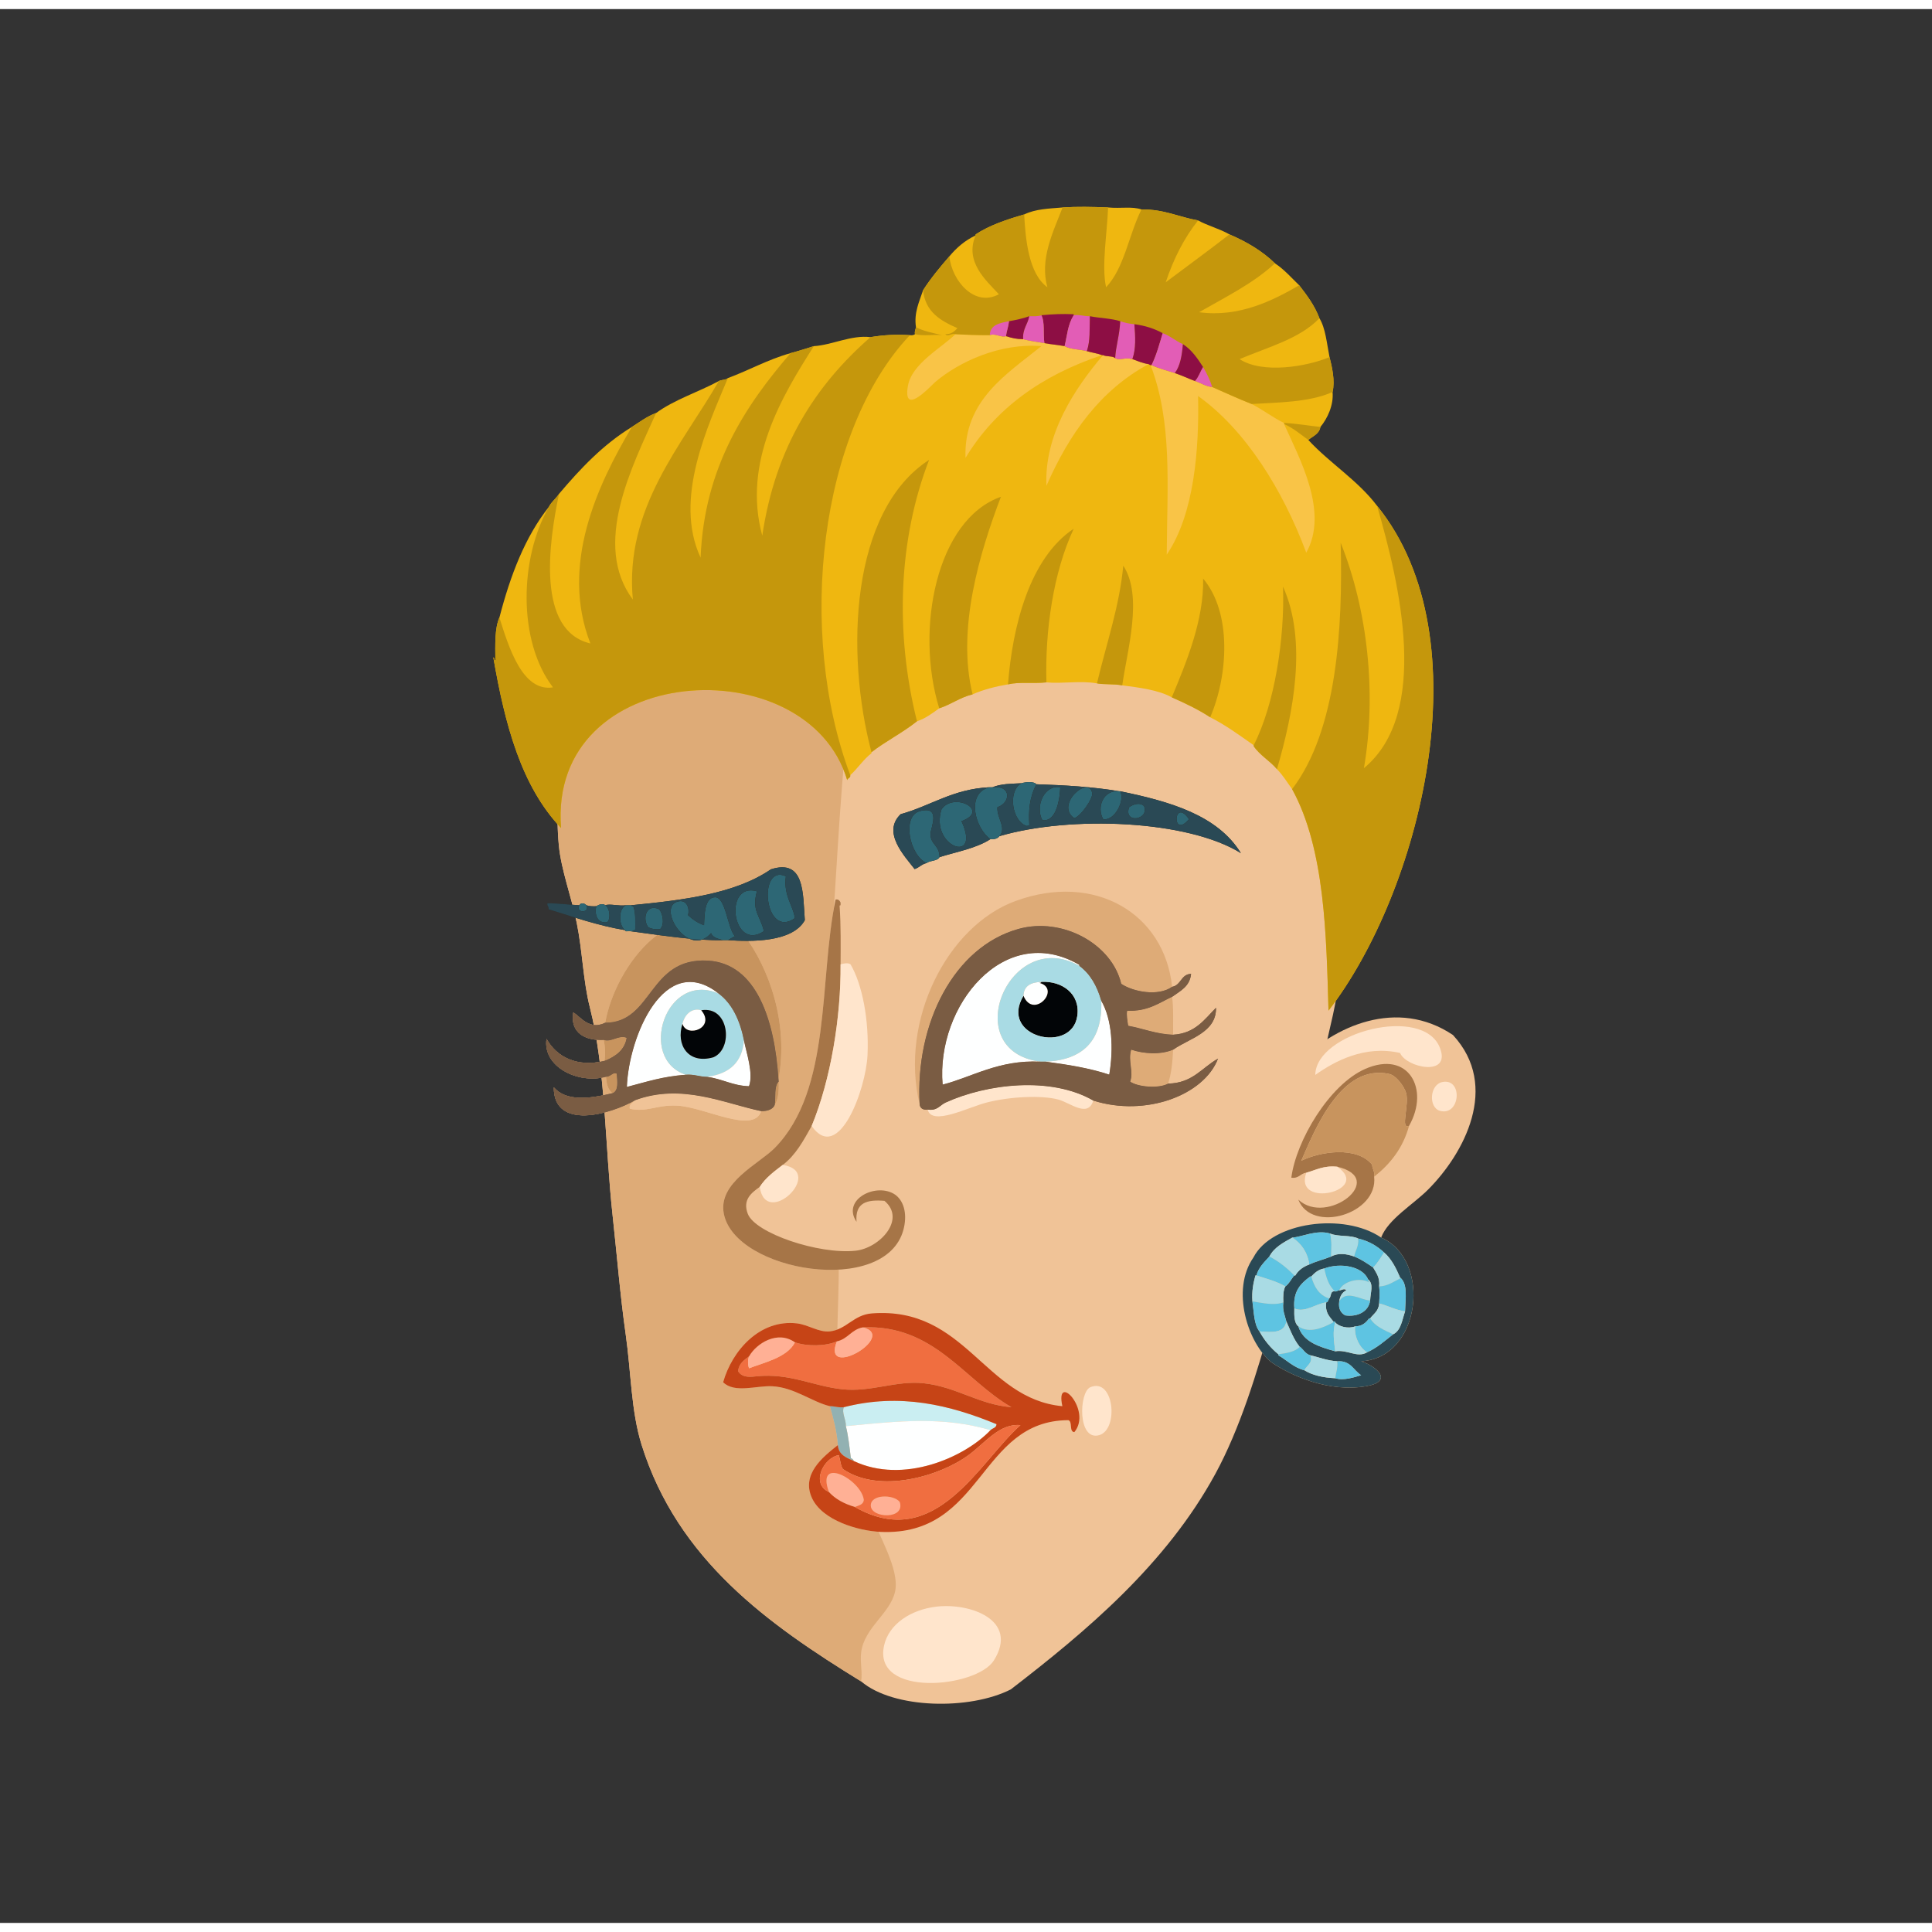 <svg xmlns="http://www.w3.org/2000/svg" width="387.295px" height="387.295px" viewBox="0 0 464.75 460.38"><rect x="0" y="0" width="464.75" height="460.38" fill="#333333" stroke="none"/><g transform="translate(24 24)"><g id="head"><g fill="" id="head" transform=""><g id="w04">					<path fill="#F0C397" d="M215.076,75.636c-0.946,0.041-0.92-0.199-1.68-0.24c-31.1-1.684-56.391,13.184-72.727,29.52       c-14.727,14.728-33.143,41.391-30.239,72.24c0.557,5.924,3.007,12.254,4.319,18.72c1.364,6.718,1.546,13.993,3.12,20.167       c3.851,15.102,3.619,33.029,5.521,50.4c1.025,9.375,1.799,19.051,3.12,28.32c1.318,9.254,1.281,18.479,3.84,26.641       c8.683,27.703,30.496,43.152,52.8,56.879c7.791,6.652,26.177,6.939,36.006,1.92c18.2-14.016,37.345-30.076,49.2-51.84       c5.879-10.793,10.067-24.344,13.68-37.439c3.547-12.855,8.419-27.332,10.56-40.08c0.924-5.496,0.428-11.068,0.96-16.801       c0.717-7.701,3-14.23,4.08-21.359C309.121,136.917,288.428,75.232,215.076,75.636z"/>					<path fill-rule="evenodd" fill="#DEAB77" d="M215.076,75.636c-15.034,12.445-23.771,28.277-30.486,47.76       c-0.856,2.486-1.646,5.729-2.159,8.4c-3.713,19.316-4.474,40.523-6,62.879c-1.877,27.488,0.016,52.011,1.199,77.527       c0.601,12.941-1.056,25.846,0.24,37.441c1.118,10,4.459,18.123,7.44,27.6c1.778,5.654,7.203,13.975,6,19.439       c-1.158,5.258-7.443,8.678-8.16,14.641c-0.294,2.445,0.357,4.648,0,6.959c-22.304-13.727-44.117-29.176-52.8-56.879       c-2.559-8.162-2.521-17.387-3.84-26.641c-1.321-9.27-2.095-18.945-3.12-28.32c-1.901-17.371-1.67-35.299-5.521-50.4       c-1.574-6.174-1.756-13.448-3.12-20.167c-1.313-6.466-3.763-12.796-4.319-18.72c-2.903-30.85,15.513-57.513,30.239-72.24       c16.336-16.336,41.627-31.203,72.727-29.52C214.156,75.437,214.13,75.677,215.076,75.636z"/>					<path fill-rule="evenodd" fill="#FFE5CC" d="M201.395,360.282c8.066-0.895,19.752,3.264,13.682,12.961       c-4.139,6.609-29.205,9.039-26.406-3.6C189.814,364.478,195.133,360.978,201.395,360.282z"/>				</g>				</g></g><g id="ears"><g fill="" id="ears" transform=""><g id="w07">					<path fill="#F0C397" d="M288.075,229.753c-3.133,3.295-9.214,8.816-11.04,12.239c-2.542,4.764-1.981,16.696-1.681,21.601       c0.244,3.968,0.423,8.081,1.92,12.479c0.146,0.014,0.284,0.036,0.24,0.24c-5.493,7.906-1.295,20.61,4.32,25.2       c4.788,3.253,13.765,7.305,22.8,5.76c6.534-1.117,2.769-4.667-1.2-6c14.473-0.76,17.005-24.457,4.8-29.76       c1.707-4.435,7.689-7.93,11.28-11.521c8.615-8.615,17.41-24.846,6-37.2C312.157,213.807,296.807,220.565,288.075,229.753z"/>					<path fill-rule="evenodd" fill="#FFE5CC" d="M292.395,232.392c0.133-10.221,26.003-16.932,30-6.479       c2.702,7.065-8.156,4.726-9.6,1.2C304.301,225.147,296.961,229.149,292.395,232.392z"/>					<path fill-rule="evenodd" fill="#A67547" d="M314.955,244.632c-2.203,1.008,0.115-5.019-0.721-7.92       c-0.405-1.406-2.281-4.168-4.08-4.56c-11.5-2.502-17.812,13.269-21.119,20.88c4.551-2.211,13.313-3.604,17.04,0.96       c0.019,1.101,0.693,1.546,0.479,2.88c1.011,9.002-15.019,13.738-18.24,5.52c6.929,6.457,21.604-5.047,9.36-7.92       c-3.297-0.336-5.105,0.815-7.44,1.44c-1.436,0.165-1.747,1.452-3.6,1.2c1.142-8.869,9.11-22.344,17.76-26.16       C314.83,226.349,319.984,235.849,314.955,244.632z"/>					<path fill-rule="evenodd" fill="#C8945E" d="M314.955,244.632c-1.475,5.406-4.555,9.206-8.4,12.24       c0.214-1.334-0.461-1.779-0.479-2.88c-3.727-4.564-12.489-3.171-17.04-0.96c3.308-7.611,9.619-23.382,21.119-20.88       c1.799,0.392,3.675,3.153,4.08,4.56C315.07,239.613,312.752,245.64,314.955,244.632z"/>					<path fill-rule="evenodd" fill="#FFE5CC" d="M323.114,234.072c4.861-0.774,4.12,8.29-0.72,6.96       C319.595,240.263,319.834,234.595,323.114,234.072z"/>					<path fill-rule="evenodd" fill="#FFE5CC" d="M297.675,254.472c8.469,5.79-10.6,10.267-7.44,1.44       C292.569,255.287,294.378,254.136,297.675,254.472z"/>					<path fill-rule="evenodd" fill="#2A4955" d="M308.234,271.513c12.205,5.303,9.673,29-4.8,29.76c3.969,1.333,7.734,4.883,1.2,6       c-9.035,1.545-18.012-2.507-22.8-5.76c-5.615-4.59-9.813-17.294-4.32-25.2C281.913,267.716,299.326,265.427,308.234,271.513z        M286.875,271.513c-2.15,1.21-4.372,2.348-5.521,4.56c-1.211,1.349-2.559,2.562-3.12,4.56c-0.08,0-0.159,0-0.239,0       c-0.495,1.826-0.902,3.738-0.721,6.24c0.372,2.589,0.361,5.559,1.681,7.2c1.195,2.165,2.71,4.01,4.56,5.521       c0,0.08,0,0.16,0,0.239c2.074,1.206,3.642,2.919,6.24,3.601c1.924,1.195,4.459,1.78,7.439,1.92       c2.034,0.634,4.54-0.23,6.24-0.721c-1.865-1.174-2.498-3.582-5.76-3.359c-2.486-0.154-4.319-0.961-6.48-1.44       c-1.243-0.356-1.691-1.509-2.64-2.159c-1.355-1.686-2.183-3.897-3.12-6c-0.339-1.422-0.965-2.557-0.72-4.561       c-0.068-1.508-0.032-2.912,0.479-3.84c0.936-0.665,1.407-1.793,2.16-2.641c0.08,0,0.16,0,0.24,0       c0.736-1.264,1.897-2.102,3.36-2.64c1.631-0.769,3.563-1.237,5.279-1.92c1.688-0.937,3.712-0.649,5.521,0       c1.726,0.675,3.127,1.673,4.56,2.64c0.711,1.289,1.667,2.334,1.44,4.561c0.208,1.677,0.1,2.344,0,4.08       c-0.089,1.831-1.335,2.505-2.16,3.6c-0.08,0-0.16,0-0.24,0c-0.758,1.002-1.626,1.894-3.359,1.92       c-1.692,0.677-3.999,0.04-4.801-0.96c-0.006-0.233-0.293-0.187-0.479-0.239c-0.898-1.183-2.022-2.139-1.68-4.561       c0.492-0.066,0.479-0.641,0.72-0.96c0.554-0.486,0.165-1.915,1.439-1.681c0.454,0.055,0.53-0.27,0.96-0.239       c0.429,0.001,1.396-0.646,1.681,0c-0.983,0.456-1.494,1.386-1.681,2.64c-0.24,1.841,0.417,2.783,1.44,3.36       c2.842,0.423,5.629-0.804,6-3.601c0.088-2.02,0.896-3.945-0.48-5.039c-1.337-3.189-6.688-4.098-10.56-2.641       c-1.44,0.24-2.306,1.055-3.12,1.92c-0.08,0-0.16,0-0.24,0c-2.215,1.625-4.194,3.486-3.84,7.68c-0.05,1.811-0.02,3.54,0.96,4.32       c1.189,3.771,5.006,4.915,8.88,6c2.963-0.482,5.297,1.678,7.681,0.24c2.422-1.098,4.271-2.769,6.239-4.32       c1.899-0.9,2.166-3.435,2.881-5.52c0.09-3.089,0.724-6.594-1.2-8.16c-0.992-2.288-2.074-4.486-3.84-6       c-1.651-1.549-3.644-2.757-6.24-3.359c-1.738-0.902-4.894-0.387-6.72-1.201C292.667,269.554,289.121,271.409,286.875,271.513z"/>					<path fill-rule="evenodd" fill="#5EC4E2" d="M295.995,270.552c0.436,2.014,0.256,3.283,0.239,5.521       c-1.717,0.683-3.648,1.151-5.279,1.92c-0.451-3.069-1.978-5.063-4.08-6.479C289.121,271.409,292.667,269.554,295.995,270.552z"/>					<path fill-rule="evenodd" fill="#A9DBE4" d="M295.995,270.552c1.826,0.814,4.981,0.299,6.72,1.201       c0.18,1.939-0.694,2.825-0.96,4.319c-1.809-0.649-3.832-0.937-5.521,0C296.251,273.835,296.431,272.565,295.995,270.552z"/>					<path fill-rule="evenodd" fill="#A9DBE4" d="M286.875,271.513c2.103,1.417,3.629,3.41,4.08,6.479       c-1.463,0.538-2.624,1.376-3.36,2.64c-0.08,0-0.16,0-0.24,0c-1.74-1.779-3.678-3.362-6-4.56       C282.503,273.86,284.725,272.723,286.875,271.513z"/>					<path fill-rule="evenodd" fill="#5EC4E2" d="M302.715,271.753c2.597,0.603,4.589,1.811,6.24,3.359       c-0.823,1.258-1.581,2.579-2.641,3.6c-1.433-0.967-2.834-1.965-4.56-2.64C302.021,274.578,302.895,273.692,302.715,271.753z"/>					<path fill-rule="evenodd" fill="#A9DBE4" d="M308.955,275.112c1.766,1.514,2.848,3.712,3.84,6c0,0.08,0,0.16,0,0.24       c-1.567,0.753-2.828,1.812-5.04,1.92c0.227-2.227-0.729-3.271-1.44-4.561C307.374,277.691,308.132,276.37,308.955,275.112z"/>					<path fill-rule="evenodd" fill="#5EC4E2" d="M281.354,276.072c2.322,1.197,4.26,2.78,6,4.56       c-0.753,0.848-1.225,1.976-2.16,2.641c-2.01-1.19-4.537-1.863-6.96-2.641C278.796,278.634,280.144,277.421,281.354,276.072z"/>					<path fill-rule="evenodd" fill="#A9DBE4" d="M294.555,278.952c0.489,2.23,1.129,4.312,2.64,5.52       c-1.274-0.234-0.886,1.194-1.439,1.681c-2.452-0.748-3.625-2.776-4.32-5.28C292.249,280.007,293.114,279.192,294.555,278.952z"/>					<path fill-rule="evenodd" fill="#A9DBE4" d="M278.234,280.632c2.423,0.777,4.95,1.45,6.96,2.641       c-0.512,0.928-0.548,2.332-0.479,3.84c-2.368,0.807-4.96,0.124-7.44-0.24c-0.182-2.502,0.226-4.414,0.721-6.24       C278.075,280.632,278.154,280.632,278.234,280.632z"/>					<path fill-rule="evenodd" fill="#5EC4E2" d="M291.435,280.872c0.695,2.504,1.868,4.532,4.32,5.28       c-0.241,0.319-0.228,0.894-0.72,0.96c-2.54,0.324-5.193,2.605-7.681,1.439c-0.354-4.193,1.625-6.055,3.84-7.68       C291.274,280.872,291.354,280.872,291.435,280.872z"/>					<path fill-rule="evenodd" fill="#5EC4E2" d="M312.795,281.112c1.924,1.566,1.29,5.071,1.2,8.16       c-2.373-0.348-4.081-1.359-6.24-1.92c0.1-1.736,0.208-2.403,0-4.08c2.212-0.108,3.473-1.167,5.04-1.92       C312.795,281.272,312.795,281.192,312.795,281.112z"/>					<path fill-rule="evenodd" fill="#5EC4E2" d="M277.274,286.872c2.48,0.364,5.072,1.047,7.44,0.24       c-0.245,2.004,0.381,3.139,0.72,4.561c-0.459,2.848-3.384,2.703-6.479,2.399C277.636,292.431,277.646,289.461,277.274,286.872z       "/>					<path fill-rule="evenodd" fill="#A9DBE4" d="M295.035,287.112c-0.343,2.422,0.781,3.378,1.68,4.561c0,0.08,0,0.159,0,0.239       c-2.281,1.223-5.681,2.821-8.4,0.96c-0.979-0.78-1.01-2.51-0.96-4.32C289.842,289.718,292.495,287.437,295.035,287.112z"/>					<path fill-rule="evenodd" fill="#A9DBE4" d="M307.755,287.353c2.159,0.561,3.867,1.572,6.24,1.92       c-0.715,2.085-0.981,4.619-2.881,5.52c-2.104-1.016-4.346-1.894-5.52-3.84C306.42,289.857,307.666,289.184,307.755,287.353z"/>					<path fill-rule="evenodd" fill="#5EC4E2" d="M305.595,290.952c1.174,1.946,3.416,2.824,5.52,3.84       c-1.968,1.552-3.817,3.223-6.239,4.32c-1.99-1.105-3.214-4.244-2.88-6.24c1.733-0.026,2.602-0.918,3.359-1.92       C305.435,290.952,305.515,290.952,305.595,290.952z"/>					<path fill-rule="evenodd" fill="#A9DBE4" d="M285.435,291.673c0.938,2.103,1.765,4.314,3.12,6c0,0.08,0,0.159,0,0.239       c-1.146,1.094-3.068,1.412-5.04,1.681c-1.85-1.511-3.364-3.355-4.56-5.521C282.051,294.376,284.976,294.521,285.435,291.673z"/>					<path fill-rule="evenodd" fill="#5EC4E2" d="M296.715,291.673c0.187,0.053,0.474,0.006,0.479,0.239       c-0.645,2.087-0.308,4.597,0,6.96c-3.874-1.085-7.69-2.229-8.88-6c2.72,1.861,6.119,0.263,8.4-0.96       C296.715,291.832,296.715,291.753,296.715,291.673z"/>					<path fill-rule="evenodd" fill="#A9DBE4" d="M297.194,291.912c0.802,1,3.108,1.637,4.801,0.96       c-0.334,1.996,0.89,5.135,2.88,6.24c-2.384,1.438-4.718-0.723-7.681-0.24C296.887,296.509,296.55,293.999,297.194,291.912z"/>					<path fill-rule="evenodd" fill="#5EC4E2" d="M288.555,297.673c0.948,0.65,1.396,1.803,2.64,2.159       c0.805,1.708-0.885,2.505-1.439,3.601c-2.599-0.682-4.166-2.395-6.24-3.601c0-0.079,0-0.159,0-0.239       c1.972-0.269,3.894-0.587,5.04-1.681C288.555,297.832,288.555,297.753,288.555,297.673z"/>					<path fill-rule="evenodd" fill="#A9DBE4" d="M291.194,299.832c2.161,0.479,3.994,1.286,6.48,1.44       c0.16,1.68-0.312,2.729-0.48,4.08c-2.98-0.14-5.516-0.725-7.439-1.92C290.31,302.337,291.999,301.54,291.194,299.832z"/>					<path fill-rule="evenodd" fill="#5EC4E2" d="M297.675,301.272c3.262-0.223,3.895,2.186,5.76,3.359       c-1.7,0.49-4.206,1.354-6.24,0.721C297.363,304.001,297.835,302.952,297.675,301.272z"/>					<path fill-rule="evenodd" fill="#A9DBE4" d="M298.154,284.232c0.825-2.198,5.02-3.27,7.2-1.92       c-0.127-0.193-0.25-0.39-0.24-0.72c1.377,1.094,0.568,3.02,0.48,5.039c-2.017,0.036-5.74-2.743-7.44,0.24       c0.187-1.254,0.697-2.184,1.681-2.64C299.551,283.586,298.583,284.233,298.154,284.232z"/>					<path fill-rule="evenodd" fill="#5EC4E2" d="M298.154,286.872c1.7-2.983,5.424-0.204,7.44-0.24       c-0.371,2.797-3.158,4.023-6,3.601C298.571,289.655,297.914,288.713,298.154,286.872z"/>					<path fill-rule="evenodd" fill="#5EC4E2" d="M294.555,278.952c3.871-1.457,9.223-0.549,10.56,2.641       c-0.01,0.33,0.113,0.526,0.24,0.72c-2.181-1.35-6.375-0.278-7.2,1.92c-0.43-0.03-0.506,0.294-0.96,0.239       C295.684,283.264,295.044,281.183,294.555,278.952z"/>				</g>				</g></g><g id="mouth"><g fill="" id="mouth" transform=""><g id="w16">					<path fill="#F0C397" d="M238.274,307.52c-2.732,1.167-3.1,13.047,2.16,11.52C245.188,317.659,243.989,305.078,238.274,307.52z"/>					<path fill="#F0C397" d="M231.556,312.08c-18.801-1.77-23.248-24.063-45.841-22.32c-4.402,0.34-6.079,3.88-10.08,4.32       c-2.637,0.289-5.196-1.601-7.92-1.921c-8.915-1.047-15.616,6.539-17.76,14.16c2.733,2.71,7.953,0.787,11.76,0.96       c5.303,0.241,9.738,3.824,13.92,4.801c0.823,2.938,1.651,5.869,1.92,9.359c-3.619,2.851-8.859,7.012-6.24,12.72       c2.503,5.457,11.261,7.936,16.56,8.16c24.714,1.048,23.54-26.785,45.12-26.88c1.082,0.357,0.121,2.758,1.439,2.88       C238.839,312.988,229.744,303.652,231.556,312.08z"/>					<path fill-rule="evenodd" fill="#F06E40" d="M156.195,300.08c-0.333,0.76-0.333,2.119,0,2.879       c3.468-1.37,9.124-2.527,11.04-6.24c2.882,1.01,7.45,0.955,10.08-0.239c-3.752,9.515,14.8-1.28,6.24-3.36       c17.147-0.737,24.322,12.631,35.76,19.2c-7.726-0.583-13.307-4.929-21.121-5.76c-6.671-0.71-12.692,2.216-19.68,1.44       c-6.941-0.771-12.54-3.898-20.4-3.121c-1.358,0.135-3.478,0.508-4.56-1.199C153.727,301.771,155.023,300.987,156.195,300.08z"/>					<path fill-rule="evenodd" fill="#FFB095" d="M183.555,293.119c8.56,2.08-9.993,12.875-6.24,3.36       C179.96,295.924,180.834,293.599,183.555,293.119z"/>					<path fill-rule="evenodd" fill="#FFB095" d="M167.235,296.719c-1.917,3.713-7.572,4.87-11.04,6.24       c-0.333-0.76-0.333-2.119,0-2.879C157.947,296.988,163.017,293.732,167.235,296.719z"/>					<path fill-rule="evenodd" fill="#FFE5CC" d="M238.274,307.52c5.715-2.441,6.914,10.14,2.16,11.52       C235.175,320.566,235.542,308.687,238.274,307.52z"/>					<path fill-rule="evenodd" fill="#CAEEF2" d="M214.274,317.84c-11.359-3.311-21.758-2.236-34.799-0.961       c0.062-1.633-1.06-3.189-0.48-4.56c13.528-3.482,25.511-0.523,36.72,4.08C215.692,317.336,214.745,317.35,214.274,317.84z"/>					<path fill-rule="evenodd" fill="#FEFFFF" d="M214.274,317.84c-6.332,6.663-21.051,13.034-32.879,7.439       c-0.134-0.346-0.375-0.586-0.72-0.72c-0.332-2.628-0.597-5.323-1.2-7.681C192.517,315.604,202.915,314.529,214.274,317.84z"/>					<path fill-rule="evenodd" fill="#FFB095" d="M181.635,336.319c-2.534-0.745-4.681-1.878-6.24-3.601       c-3.23-8.869,7.836-2.986,8.4,1.921C183.674,335.799,182.546,335.951,181.635,336.319z"/>					<path fill-rule="evenodd" fill="#FFB095" d="M192.435,335.119c1.395,4.256-6.77,3.96-6.96,0.961       C185.294,333.244,190.953,333.209,192.435,335.119z"/>					<path fill-rule="evenodd" fill="#92B1B2" d="M175.635,312.08c1.216-0.017,1.988,0.412,3.36,0.239       c-0.58,1.37,0.542,2.927,0.48,4.56c0.603,2.357,0.868,5.053,1.2,7.681c0.346,0.134,0.586,0.374,0.72,0.72       c-1.749-0.812-3.67-1.449-3.84-3.84C177.286,317.949,176.458,315.018,175.635,312.08z"/>					<path fill-rule="evenodd" fill="#C64416" d="M177.555,321.439c0.169,2.391,2.091,3.028,3.84,3.84       c11.829,5.595,26.547-0.776,32.879-7.439c0.471-0.49,1.418-0.504,1.44-1.44c-11.209-4.604-23.192-7.563-36.72-4.08       c-1.373,0.173-2.144-0.256-3.36-0.239c-4.182-0.977-8.617-4.56-13.92-4.801c-3.807-0.173-9.027,1.75-11.76-0.96       c2.144-7.621,8.845-15.207,17.76-14.16c2.724,0.32,5.283,2.21,7.92,1.921c4.001-0.44,5.678-3.98,10.08-4.32       c22.593-1.743,27.04,20.551,45.841,22.32c-1.812-8.428,7.283,0.908,2.879,6.239c-1.318-0.122-0.357-2.522-1.439-2.88       c-21.58,0.095-20.406,27.928-45.12,26.88c-5.299-0.225-14.057-2.703-16.56-8.16       C168.696,328.451,173.937,324.29,177.555,321.439z M167.235,296.719c-4.218-2.986-9.288,0.27-11.04,3.361       c-1.172,0.907-2.468,1.691-2.64,3.6c1.082,1.707,3.201,1.334,4.56,1.199c7.86-0.777,13.459,2.35,20.4,3.121       c6.987,0.775,13.008-2.15,19.68-1.44c7.814,0.831,13.395,5.177,21.121,5.76c-11.438-6.569-18.613-19.938-35.76-19.2       c-2.721,0.479-3.595,2.805-6.24,3.36C174.685,297.674,170.117,297.729,167.235,296.719z M181.635,336.319       c19.444,11.106,30.026-11.022,39.841-19.68c-5.029-0.487-8.43,4.221-12.48,7.2c-7.052,5.187-21.552,9.354-30.24,3.359       c-0.57-0.869-0.645-2.234-0.96-3.359c-3.733,0.646-6.808,6.914-2.4,8.879C176.954,334.441,179.101,335.574,181.635,336.319z"/>					<path fill-rule="evenodd" fill="#F06E40" d="M181.635,336.319c0.912-0.368,2.04-0.521,2.16-1.68       c-0.564-4.907-11.63-10.79-8.4-1.921c-4.408-1.965-1.333-8.232,2.4-8.879c0.315,1.125,0.39,2.49,0.96,3.359       c8.688,5.994,23.188,1.827,30.24-3.359c4.051-2.979,7.451-7.688,12.48-7.2C211.661,325.297,201.079,347.426,181.635,336.319z        M185.475,336.08c0.19,2.999,8.354,3.295,6.96-0.961C190.953,333.209,185.294,333.244,185.475,336.08z"/>				</g>				</g></g><g id="eyes"><g fill="" id="eyes" transform=""><g id="w08">					<path fill="#F0C397" d="M121.586,219.838c-3.932,1.938-6.083-1.636-7.685-2.456c-0.79,5.006,3.005,6.797,7.325,6.583       c0.36,1.845,0.425,3.021,0.203,5.042c-6.66,1.639-11.56-0.964-13.956-5.277c-1.005,6.625,7.47,10.929,14.293,9.103       c0.132,1.603,0.4,3.01,1.553,3.959c-5.602,1.387-11.164,2.003-14.099-1.41c-0.021,10.446,13.736,6.476,19.547,3.1       c-0.427,0.676-1.532,0.782-1.266,2.038c4.05,0.938,6.443-0.955,11.257-0.75c6.731,0.287,18.442,6.988,20.356,1.341       c1.663-0.008,2.782-0.472,3.241-1.489c0.899-1.387,1.042-3.409,0.951-5.625c-0.014-0.159-0.028-0.319-0.042-0.478       c2.489-13.478-2.18-26.748-8.374-34.922C138.276,186.671,123.942,206.319,121.586,219.838z"/>					<path fill="#F0C397" d="M258.195,226.319c3.9-2.744,10.438-4.116,10.32-10.08c-2.785,2.815-5.02,6.183-10.32,6.48       c-0.027-3.093,0.129-6.369-0.24-9.12c1.945-1.415,4.266-2.454,4.561-5.522c-2.461,0.1-2.373,2.749-4.561,3.122       c-1.834-17.642-18.588-27.631-37.68-20.641c-16.355,5.988-27.952,28.691-23.045,48.961c0.153,0.889,0.744,1.338,1.923,1.2       c0.964,4.027,9.684-0.521,14.161-1.681c5.588-1.448,13.279-1.809,17.281-0.72c2.93,0.798,7.105,4.469,8.398,0.24       c12.537,3.979,26.617-1.241,30-10.08c-3.863,2.137-6.096,5.903-12,6C257.77,232.134,258.063,229.308,258.195,226.319z"/>					<path fill-rule="evenodd" fill="#DEAB77" d="M257.955,211.199c-3.301,2.351-9.297,1.244-12.24-0.72       c-2.242-9.592-14.15-16.136-24.721-13.202c-15.461,4.294-24.871,22.667-23.764,42.242       c-4.907-20.271,6.689-42.973,23.045-48.961C239.367,183.568,256.121,193.557,257.955,211.199z"/>					<path fill-rule="evenodd" fill="#C8945E" d="M163.265,233.518c-0.877-14.246-5.27-27.958-16.974-28.624       c-14.386-0.819-13.165,14.921-24.705,14.944c2.356-13.519,16.69-33.167,33.306-21.243       C161.085,206.77,165.754,220.04,163.265,233.518z"/>					<path fill-rule="evenodd" fill="#7A5C43" d="M257.955,211.199c2.188-0.373,2.1-3.022,4.561-3.122       c-0.295,3.068-2.615,4.107-4.561,5.522c-3.203,1.517-5.867,3.573-10.801,3.359c-0.223,0.825,0.061,2.463,0.24,3.601       c3.654,0.667,6.652,1.988,10.801,2.16c5.301-0.298,7.535-3.665,10.32-6.48c0.117,5.964-6.42,7.336-10.32,10.08       c-2.91,1.267-7.082,1.041-10.08,0c-0.816,2.745,0.645,5.314-0.24,7.68c1.896,1.311,6.848,1.708,9.119,0.48       c5.904-0.097,8.137-3.863,12-6c-3.383,8.839-17.463,14.06-30,10.08c-10.156-5.863-25.547-4.06-35.52,0.479       c-1.392,0.635-2.009,2.066-4.321,1.681c-1.18,0.138-1.771-0.312-1.923-1.2c-1.107-19.575,8.303-37.948,23.764-42.242       c10.57-2.935,22.479,3.609,24.721,13.202C248.658,212.443,254.654,213.55,257.955,211.199z M226.275,229.199       c0.4,0,0.799,0,1.199,0c5.455,0.706,10.74,1.58,15.361,3.12c1.074-6.311,0.68-13.262-1.922-17.76       c-1.012-3.548-2.65-6.471-5.279-8.402c0-0.08,0-0.16,0-0.24c-18.004-10.494-34.505,9.868-32.879,28.802       C209.717,232.958,216.25,228.697,226.275,229.199z"/>					<path fill-rule="evenodd" fill="#FEFFFF" d="M235.635,206.158c-16.887-9.532-29.35,20.468-9.359,23.042       c-10.025-0.502-16.559,3.759-23.52,5.521c-1.626-18.935,14.875-39.296,32.879-28.802       C235.635,205.998,235.635,206.078,235.635,206.158z"/>					<path fill-rule="evenodd" fill="#7A5C43" d="M163.265,233.518c0.014,0.158,0.028,0.318,0.042,0.478       c-1.126,1.197-0.621,3.761-0.951,5.625c-0.459,1.018-1.578,1.481-3.241,1.489c-9.009-1.885-19.106-6.772-30.347-2.629       c-5.812,3.376-19.569,7.347-19.547-3.1c2.935,3.413,8.497,2.797,14.099,1.41c1.499-0.589,1.156-2.721,1.035-4.669       c-0.886-0.525-1.427,0.769-2.588,0.71c-6.823,1.826-15.298-2.478-14.293-9.103c2.396,4.313,7.296,6.916,13.956,5.277       c2.666-1.087,4.817-2.606,5.296-5.525c-1.801-0.807-3.783,1.206-5.499,0.483c-4.32,0.214-8.115-1.577-7.325-6.583       c1.602,0.82,3.753,4.394,7.685,2.456c11.54-0.023,10.319-15.764,24.705-14.944C157.996,205.56,162.388,219.271,163.265,233.518       z M140.997,232.345c1.977-0.157,3.271,0.5,5.104,0.515c3.61,0.449,6.177,2.142,10.076,2.245       c1.127-3.051-0.659-8.114-1.207-10.977c-0.997-4.976-2.893-8.876-6.051-11.273c-13.167-10.418-21.711,10.51-22.12,22.426       C131.743,234.001,135.326,232.762,140.997,232.345z"/>					<path fill-rule="evenodd" fill="#FEFFFF" d="M148.919,212.854c-12.783-5.614-19.613,15.712-7.922,19.49       c-5.671,0.417-9.254,1.656-14.198,2.936C127.208,223.364,135.752,202.436,148.919,212.854z"/>					<path fill-rule="evenodd" fill="#A9DBE4" d="M148.919,212.854c3.158,2.397,5.054,6.298,6.051,11.273       c-0.396,5.056-3.309,8.003-8.869,8.731c-1.833-0.015-3.127-0.672-5.104-0.515C129.306,228.566,136.136,207.241,148.919,212.854       z M140.163,220.131c-1.609,4.974,1.352,9.773,7.452,8.017c4.872-2.073,3.788-12.441-2.923-11.307       C142.071,216.151,140.603,218.262,140.163,220.131z"/>					<path fill-rule="evenodd" fill="#FEFFFF" d="M226.516,209.999c-0.053,0.188-0.201,0.279-0.48,0.24       c5.365,1.48-1.449,8.914-3.84,3.12C222.275,210.88,224.066,210.111,226.516,209.999z"/>					<path fill-rule="evenodd" fill="#020507" d="M226.516,209.999c4.938-0.254,9.367,2.854,8.639,8.16       c-1.285,9.371-18.967,5.165-12.959-4.8c2.391,5.794,9.205-1.64,3.84-3.12C226.314,210.278,226.463,210.187,226.516,209.999z"/>					<path fill-rule="evenodd" fill="#DEAB77" d="M257.955,213.6c0.369,2.751,0.213,6.027,0.24,9.12       c-4.148-0.172-7.146-1.493-10.801-2.16c-0.18-1.138-0.463-2.775-0.24-3.601C252.088,217.173,254.752,215.116,257.955,213.6z"/>					<path fill-rule="evenodd" fill="#FEFFFF" d="M144.692,216.841c3.531,4.192-3.431,6.785-4.529,3.29       C140.603,218.262,142.071,216.151,144.692,216.841z"/>					<path fill-rule="evenodd" fill="#020507" d="M144.692,216.841c6.711-1.135,7.795,9.233,2.923,11.307       c-6.1,1.757-9.061-3.043-7.452-8.017C141.261,223.626,148.223,221.033,144.692,216.841z"/>					<path fill-rule="evenodd" fill="#FEFFFF" d="M240.914,214.56c2.602,4.498,2.996,11.449,1.922,17.76       c-4.621-1.54-9.906-2.414-15.361-3.12C236.436,228.801,241.246,224.251,240.914,214.56z"/>					<path fill-rule="evenodd" fill="#C8945E" d="M121.429,229.007c0.223-2.021,0.158-3.197-0.203-5.042       c1.715,0.723,3.698-1.29,5.499-0.483C126.246,226.4,124.095,227.92,121.429,229.007z"/>					<path fill-rule="evenodd" fill="#FEFFFF" d="M154.97,224.128c0.548,2.862,2.334,7.926,1.207,10.977       c-3.899-0.104-6.466-1.796-10.076-2.245C151.661,232.131,154.573,229.184,154.97,224.128z"/>					<path fill-rule="evenodd" fill="#DEAB77" d="M258.195,226.319c-0.133,2.988-0.426,5.814-1.201,8.16       c-2.271,1.228-7.223,0.83-9.119-0.48c0.885-2.365-0.576-4.935,0.24-7.68C251.113,227.36,255.285,227.586,258.195,226.319z"/>					<path fill-rule="evenodd" fill="#C8945E" d="M123.319,236.791c-1.153-0.949-1.421-2.356-1.553-3.959       c1.161,0.059,1.702-1.235,2.588-0.71C124.475,234.07,124.818,236.202,123.319,236.791z"/>					<path fill-rule="evenodd" fill="#C8945E" d="M163.307,233.995c0.091,2.216-0.052,4.238-0.951,5.625       C162.686,237.756,162.181,235.192,163.307,233.995z"/>					<path fill-rule="evenodd" fill="#F0C397" d="M159.115,241.109c-1.914,5.647-13.625-1.054-20.356-1.341       c-4.814-0.205-7.208,1.688-11.257,0.75c-0.266-1.256,0.839-1.362,1.266-2.038C140.009,234.337,150.105,239.225,159.115,241.109       z"/>					<path fill-rule="evenodd" fill="#FFE5CC" d="M238.994,238.56c-1.293,4.229-5.469,0.558-8.398-0.24       c-4.002-1.089-11.693-0.729-17.281,0.72c-4.477,1.16-13.197,5.708-14.161,1.681c2.312,0.386,2.929-1.046,4.321-1.681       C213.447,234.5,228.838,232.696,238.994,238.56z"/>					<path fill-rule="evenodd" fill="#A9DBE4" d="M235.635,206.158c2.629,1.931,4.268,4.854,5.279,8.402       c0.332,9.691-4.479,14.241-13.439,14.64c-0.4,0-0.799,0-1.199,0C206.285,226.626,218.748,196.625,235.635,206.158z        M222.195,213.359c-6.008,9.965,11.674,14.171,12.959,4.8c0.729-5.307-3.701-8.414-8.639-8.16       C224.066,210.111,222.275,210.88,222.195,213.359z"/>					<path fill-rule="evenodd" fill="#7A5C43" d="M257.955,211.199c2.188-0.373,2.1-3.022,4.561-3.122       c-0.295,3.068-2.615,4.107-4.561,5.522c-3.203,1.517-5.867,3.573-10.801,3.359c-0.223,0.825,0.061,2.463,0.24,3.601       c3.654,0.667,6.652,1.988,10.801,2.16c5.301-0.298,7.535-3.665,10.32-6.48c0.117,5.964-6.42,7.336-10.32,10.08       c-2.91,1.267-7.082,1.041-10.08,0c-0.816,2.745,0.645,5.314-0.24,7.68c1.896,1.311,6.848,1.708,9.119,0.48       c5.904-0.097,8.137-3.863,12-6c-3.383,8.839-17.463,14.06-30,10.08c-10.156-5.863-25.547-4.06-35.52,0.479       c-1.392,0.635-2.009,2.066-4.321,1.681c-1.18,0.138-1.771-0.312-1.923-1.2c-1.107-19.575,8.303-37.948,23.764-42.242       c10.57-2.935,22.479,3.609,24.721,13.202C248.658,212.443,254.654,213.55,257.955,211.199z M226.275,229.199       c0.4,0,0.799,0,1.199,0c5.455,0.706,10.74,1.58,15.361,3.12c1.074-6.311,0.68-13.262-1.922-17.76       c-1.012-3.548-2.65-6.471-5.279-8.402c0-0.08,0-0.16,0-0.24c-18.004-10.494-34.505,9.868-32.879,28.802       C209.717,232.958,216.25,228.697,226.275,229.199z"/>					<path fill-rule="evenodd" fill="#7A5C43" d="M163.265,233.518c0.014,0.158,0.028,0.318,0.042,0.478       c-1.126,1.197-0.621,3.761-0.951,5.625c-0.459,1.018-1.578,1.481-3.241,1.489c-9.009-1.885-19.106-6.772-30.347-2.629       c-5.812,3.376-19.569,7.347-19.547-3.1c2.935,3.413,8.497,2.797,14.099,1.41c1.499-0.589,1.156-2.721,1.035-4.669       c-0.886-0.525-1.427,0.769-2.588,0.71c-6.823,1.826-15.298-2.478-14.293-9.103c2.396,4.313,7.296,6.916,13.956,5.277       c2.666-1.087,4.817-2.606,5.296-5.525c-1.801-0.807-3.783,1.206-5.499,0.483c-4.32,0.214-8.115-1.577-7.325-6.583       c1.602,0.82,3.753,4.394,7.685,2.456c11.54-0.023,10.319-15.764,24.705-14.944C157.996,205.56,162.388,219.271,163.265,233.518       z M140.997,232.345c1.977-0.157,3.271,0.5,5.104,0.515c3.61,0.449,6.177,2.142,10.076,2.245       c1.127-3.051-0.659-8.114-1.207-10.977c-0.997-4.976-2.893-8.876-6.051-11.273c-13.167-10.418-21.711,10.51-22.12,22.426       C131.743,234.001,135.326,232.762,140.997,232.345z"/>				</g>				</g></g><g id="eyebrow"><g fill="" id="eyebrow" transform=""><g id="w03">					<path fill="none" d="M137.421,193.895c0.007,0.037,0.012,0.073,0.02,0.111C137.433,193.968,137.428,193.932,137.421,193.895z"/>					<polygon fill="none" points="127.889,197.852 127.89,197.852 127.892,197.852      "/>					<path fill="none" d="M128.489,197.592c-0.055,0.019-0.104,0.043-0.148,0.071C128.386,197.635,128.434,197.609,128.489,197.592z       "/>					<polygon fill="none" points="144.835,199.848 144.836,199.848 144.838,199.847      "/>					<path fill="none" d="M128.542,197.579c0.073-0.017,0.154-0.025,0.262-0.007C128.696,197.554,128.614,197.563,128.542,197.579z"/>					<path fill="none" d="M138.601,190.846c0.049-0.022,0.099-0.045,0.15-0.065C138.699,190.801,138.65,190.823,138.601,190.846z"/>					<path fill="none" d="M138.223,191.066c-0.033,0.024-0.069,0.045-0.101,0.07C138.152,191.111,138.189,191.091,138.223,191.066z"/>					<path fill="none" d="M146.399,198.93c0.037-0.031,0.074-0.056,0.111-0.089C146.474,198.874,146.437,198.898,146.399,198.93z"/>					<path fill="none" d="M137.618,194.678c0.006,0.019,0.014,0.037,0.02,0.056C137.632,194.715,137.624,194.696,137.618,194.678z"/>					<path fill="none" d="M145.961,199.281c-0.021,0.015-0.043,0.024-0.063,0.038C145.918,199.306,145.939,199.296,145.961,199.281z       "/>					<path fill="none" d="M145.4,199.615c-0.007,0.003-0.014,0.005-0.021,0.009C145.387,199.62,145.394,199.618,145.4,199.615z"/>					<path fill="none" d="M137.886,195.375c0.014,0.031,0.027,0.063,0.042,0.096C137.913,195.438,137.899,195.406,137.886,195.375z"/>					<path fill="none" d="M137.342,193.218c0.002,0.051,0.007,0.102,0.011,0.153C137.349,193.319,137.344,193.269,137.342,193.218z"/>					<path fill="none" d="M138.715,196.863c0.005,0.008,0.01,0.016,0.016,0.022C138.725,196.879,138.72,196.871,138.715,196.863z"/>					<path fill="none" d="M137.358,192.632c0.001-0.005,0.002-0.01,0.003-0.016C137.36,192.622,137.359,192.627,137.358,192.632z"/>					<path fill="none" d="M137.478,192.109c0.016-0.048,0.034-0.094,0.052-0.139C137.512,192.016,137.493,192.062,137.478,192.109z"/>					<path fill="none" d="M137.715,191.606c0.021-0.032,0.037-0.067,0.06-0.099C137.752,191.539,137.735,191.574,137.715,191.606z"/>					<path fill="#2D281D" d="M127.889,197.852c-0.095-0.013-0.191-0.026-0.285-0.039       C127.72,197.847,127.809,197.854,127.889,197.852z"/>					<path fill="#2D281D" d="M198.895,181.432c0.836-0.684,2.611-0.429,3.12-1.439c4.222-1.299,8.897-2.144,12.24-4.32       c1.041,0.081,1.747-0.173,2.16-0.72c17.116-5.016,45.297-3.887,58.08,4.08c-5.578-9.063-16.894-12.387-29.04-14.88       c-0.08,0-0.16,0-0.24,0c-6.305-1.065-13.122-1.46-19.92-1.681c-0.56-0.758-2.692-0.546-3.6-0.239       c-2.459,0.135-4.787,0.084-6.96,0.96c-0.24,0-0.48,0-0.721,0c-8.85,0.43-14.093,4.467-21.359,6.479       c-4.542,4.365,0.923,10.04,3.359,13.2C197.11,182.527,197.707,181.684,198.895,181.432z"/>											<line fill="none" stroke="#2D281D" stroke-width="0" stroke-linecap="round" stroke-linejoin="round" x1="127.889" y1="197.852" x2="127.89" y2="197.852"/>					<path fill="none" stroke="#2D281D" stroke-width="0" stroke-linecap="round" stroke-linejoin="round" d="M127.889,197.852       c-0.095-0.013-0.191-0.026-0.285-0.039"/>					<path fill="#2D281D" d="M161.443,182.933c-8.561,5.873-20.914,7.399-33.6,8.64c-0.4,0-0.801,0-1.2,0       c-1.79,0.266-3.894-0.42-5.04,0c-0.614-0.544-1.692-0.097-2.16,0.24c-0.927,0.047-1.769,0.009-2.399-0.24       c-0.378-0.484-1.339-0.691-1.681,0c-2.886-0.132-4.459-0.452-7.68-0.479c-0.174,0.733,0.414,0.705,0.24,1.439       c6.002,1.838,11.765,3.915,18.479,5.04c-0.04,0.521,0.852,0.108,1.2,0.24c0.094,0.013,0.19,0.026,0.285,0.039       c0.001,0,0.002,0,0.003,0c-0.001,0-0.001,0-0.002,0c4.52,0.604,9.361,1.324,13.924,1.755c0.701,0.318,1.44,0.474,2.188,0.406       c0.041-0.004,0.081-0.008,0.122-0.013c0.235-0.029,0.472-0.075,0.707-0.151c0.001,0,0.003,0,0.005-0.001c0,0,0,0-0.001,0       c0.001,0,0.002,0,0.003-0.001c-0.001,0.001-0.002,0.001-0.002,0.001c1.777,0.112,3.488,0.164,5.088,0.125c0.399,0,0.8,0,1.2,0       c5.484,0.384,15.507,0.574,18.479-4.801C169.126,188.708,169.592,180.332,161.443,182.933z M138.223,191.066       c-0.033,0.024-0.07,0.045-0.101,0.07C138.153,191.111,138.189,191.091,138.223,191.066z M138.751,190.78       c-0.052,0.021-0.102,0.043-0.15,0.065C138.65,190.823,138.699,190.801,138.751,190.78z M128.542,197.579       c0.072-0.017,0.154-0.025,0.262-0.007C128.696,197.554,128.615,197.563,128.542,197.579z M128.341,197.663       c0.044-0.028,0.094-0.053,0.148-0.071C128.434,197.609,128.386,197.635,128.341,197.663z M137.774,191.508       c-0.022,0.031-0.039,0.066-0.06,0.099C137.735,191.574,137.752,191.539,137.774,191.508z M137.529,191.971       c-0.018,0.045-0.036,0.091-0.052,0.139C137.493,192.062,137.512,192.016,137.529,191.971z M137.361,192.616       c-0.001,0.006-0.002,0.011-0.003,0.016C137.359,192.627,137.36,192.622,137.361,192.616z M137.342,193.218       c0.002,0.051,0.007,0.102,0.011,0.153C137.349,193.319,137.344,193.269,137.342,193.218z M138.73,196.886       c-0.006-0.007-0.011-0.015-0.016-0.022C138.72,196.871,138.725,196.879,138.73,196.886z M137.928,195.471       c-0.015-0.032-0.028-0.064-0.042-0.096C137.899,195.406,137.913,195.438,137.928,195.471z M137.638,194.733       c-0.006-0.019-0.014-0.037-0.02-0.056C137.624,194.696,137.632,194.715,137.638,194.733z M137.44,194.006       c-0.008-0.038-0.013-0.074-0.02-0.111C137.428,193.932,137.433,193.968,137.44,194.006z M146.399,198.93       c0.037-0.031,0.074-0.056,0.111-0.089C146.474,198.874,146.437,198.898,146.399,198.93z M145.379,199.624       c0.008-0.004,0.015-0.006,0.021-0.009C145.394,199.618,145.387,199.62,145.379,199.624z M145.897,199.319       c0.021-0.014,0.042-0.023,0.063-0.038C145.939,199.296,145.918,199.306,145.897,199.319z"/>					<path fill-rule="evenodd" fill="#2D6775" d="M225.295,162.472c-1.63,3.157-1.913,6.257-1.68,9.841       c-0.187,0.054-0.474,0.006-0.48,0.239c-3.665-0.932-4.854-8.416-1.439-10.319C222.603,161.926,224.735,161.714,225.295,162.472       z"/>					<path fill-rule="evenodd" fill="#2D6775" d="M214.015,163.192c0.24,0,0.48,0,0.721,0c4.757-0.514,4.294,3.822,1.199,4.8       c-0.192,2.604,2.29,4.962,0.48,6.96c-0.413,0.547-1.119,0.801-2.16,0.72C210.676,173.25,208.181,164.695,214.015,163.192z"/>					<path fill-rule="evenodd" fill="#2D6775" d="M231.055,163.192c-0.094,2.282-0.735,8.424-4.319,7.92       C224.927,167.693,227.265,162.511,231.055,163.192z"/>					<path fill-rule="evenodd" fill="#2D6775" d="M234.415,170.632c-4.727-3.224,3.576-10.49,4.32-6       C238.946,165.911,236.019,170.154,234.415,170.632z"/>					<path fill-rule="evenodd" fill="#2D6775" d="M245.215,164.152c0.08,0,0.16,0,0.24,0c1.224,2.068-1.236,7.179-4.08,6.72       C239.744,167.981,241.377,163.782,245.215,164.152z"/>					<path fill-rule="evenodd" fill="#2D6775" d="M202.495,168.472c2.962-4.244,11.793,0.325,4.8,2.881       C212.152,181.882,199.545,177.61,202.495,168.472z"/>					<path fill-rule="evenodd" fill="#2D6775" d="M251.215,167.752c1.318,3.301-5.014,4.305-3.6,0.24       C248.617,167.259,250.294,166.727,251.215,167.752z"/>					<path fill-rule="evenodd" fill="#2D6775" d="M202.015,179.992c-0.509,1.011-2.284,0.756-3.12,1.439       c-4.139-1.88-6.007-11.267-1.68-12.479c5.211-1.461,2.738,3.916,2.641,5.28C199.659,176.955,202.01,177.038,202.015,179.992z"/>					<path fill-rule="evenodd" fill="#2D6775" d="M262.015,170.872C257.771,175.885,258.29,165.395,262.015,170.872L262.015,170.872       z"/>					<path fill-rule="evenodd" fill="#2D6775" d="M165.044,184.612c-0.637,4.61,1.84,7.206,2.159,10.08       C159.763,199.951,158.223,181.45,165.044,184.612z"/>					<path fill-rule="evenodd" fill="#2D6775" d="M158.084,188.212c-1.316,4.758,0.769,5.746,1.68,9.601       C152.165,202.962,149.888,185.904,158.084,188.212z"/>					<path fill-rule="evenodd" fill="#2D6775" d="M151.124,199.973c-0.4,0-0.801,0-1.2,0c-1.198-0.322-2.453-0.587-2.88-1.681       c-5.548,6.394-13.487-6.763-7.681-7.68c1.871-0.295,2.568,1.696,2.16,3.36c1.073,1.007,2.3,1.86,3.84,2.399       c0.097-2.568,0.121-6.67,2.641-6.72c2.606-0.052,2.995,7.539,4.8,9.36C152.232,199.321,151.658,199.627,151.124,199.973z"/>					<path fill-rule="evenodd" fill="#2D6775" d="M117.044,191.572c0.992,1.935-2.718,1.98-1.681,0       C115.705,190.881,116.666,191.088,117.044,191.572z"/>					<path fill-rule="evenodd" fill="#2D6775" d="M121.604,191.572c0.978,0.504,1.432,3.13,0.48,4.08       c-2.51,0.422-3.112-2.049-2.641-3.84C119.911,191.476,120.989,191.028,121.604,191.572z"/>					<path fill-rule="evenodd" fill="#2D6775" d="M126.644,191.572c0.399,0,0.8,0,1.2,0c0.006,0.233,0.294,0.187,0.479,0.24       c0.658,1.423,0.454,3.706,0.48,5.76c-0.578-0.098-0.521,0.438-1.2,0.24c-0.349-0.132-1.24,0.28-1.2-0.24       C124.797,196.598,124.673,192.229,126.644,191.572z"/>					<path fill-rule="evenodd" fill="#2D6775" d="M134.563,192.532c0.902,1.106,1.356,3.612,0.24,4.8       c-1.206,0.086-2.177-0.063-2.88-0.479C130.483,194.881,131.373,191.078,134.563,192.532z"/>					<path fill-rule="evenodd" fill="#2A4955" d="M214.015,163.192c-5.834,1.503-3.339,10.058,0.24,12.479       c-3.343,2.177-8.019,3.021-12.24,4.32c-0.005-2.954-2.355-3.037-2.159-5.76c0.098-1.364,2.57-6.741-2.641-5.28       c-4.327,1.213-2.459,10.6,1.68,12.479c-1.188,0.252-1.784,1.096-2.88,1.44c-2.437-3.16-7.901-8.835-3.359-13.2       C199.922,167.659,205.165,163.622,214.015,163.192z M207.295,171.353c6.993-2.556-1.838-7.125-4.8-2.881       C199.545,177.61,212.152,181.882,207.295,171.353z"/>					<path fill-rule="evenodd" fill="#2A4955" d="M221.695,162.232c-3.414,1.903-2.226,9.388,1.439,10.319       c0.007-0.233,0.294-0.186,0.48-0.239c-0.233-3.584,0.05-6.684,1.68-9.841c6.798,0.221,13.615,0.615,19.92,1.681       c-3.838-0.37-5.471,3.829-3.84,6.72c2.844,0.459,5.304-4.651,4.08-6.72c12.146,2.493,23.462,5.817,29.04,14.88       c-12.783-7.967-40.964-9.096-58.08-4.08c1.81-1.998-0.673-4.356-0.48-6.96c3.095-0.978,3.558-5.313-1.199-4.8       C216.908,162.316,219.236,162.367,221.695,162.232z M226.735,171.112c3.584,0.504,4.226-5.638,4.319-7.92       C227.265,162.511,224.927,167.693,226.735,171.112z M238.735,164.632c-0.744-4.49-9.047,2.776-4.32,6       C236.019,170.154,238.946,165.911,238.735,164.632z M247.615,167.992c-1.414,4.064,4.918,3.061,3.6-0.24       C250.294,166.727,248.617,167.259,247.615,167.992z M262.015,170.872C258.29,165.395,257.771,175.885,262.015,170.872       L262.015,170.872z"/>					<path fill-rule="evenodd" fill="#2A4955" d="M115.363,191.572c-1.037,1.98,2.673,1.935,1.681,0       c0.631,0.249,1.473,0.287,2.399,0.24c-0.472,1.791,0.131,4.262,2.641,3.84c0.951-0.95,0.497-3.576-0.48-4.08       c1.146-0.42,3.25,0.266,5.04,0c-1.971,0.657-1.847,5.025-0.24,6c-6.715-1.125-12.478-3.202-18.479-5.04       c0.174-0.734-0.414-0.706-0.24-1.439C110.904,191.12,112.478,191.44,115.363,191.572z"/>					<path fill-rule="evenodd" fill="#2A4955" d="M151.124,199.973c0.534-0.346,1.108-0.651,1.68-0.96       c-1.805-1.821-2.193-9.412-4.8-9.36c-2.52,0.05-2.544,4.151-2.641,6.72c-1.54-0.539-2.767-1.393-3.84-2.399       c0.408-1.664-0.289-3.655-2.16-3.36c-5.807,0.917,2.133,14.073,7.681,7.68c0.427,1.094,1.682,1.358,2.88,1.681       c-6.535,0.161-14.891-1.171-22.32-2.16c0.679,0.198,0.622-0.338,1.2-0.24c-0.026-2.054,0.178-4.337-0.48-5.76       c-0.186-0.054-0.474-0.007-0.479-0.24c12.686-1.24,25.039-2.767,33.6-8.64c8.148-2.601,7.683,5.775,8.16,12.239       C166.631,200.547,156.608,200.356,151.124,199.973z M167.203,194.692c-0.319-2.874-2.796-5.47-2.159-10.08       C158.223,181.45,159.763,199.951,167.203,194.692z M159.764,197.813c-0.911-3.854-2.996-4.843-1.68-9.601       C149.888,185.904,152.165,202.962,159.764,197.813z M131.924,196.853c0.703,0.416,1.674,0.565,2.88,0.479       c1.116-1.188,0.662-3.693-0.24-4.8C131.373,191.078,130.483,194.881,131.924,196.853z"/>				</g>				</g></g><g id="nose"><g fill="" id="nose" transform=""><g id="w15">					<path fill="#F0C397" d="M191.402,261.242c0.297-3.233,0.468-6.458,0.524-9.662c-2.851-2.781-4.953-6.396-6.043-10.228       c-2.255-7.927-0.33-16.364,2.155-24.122c-2.383-9.569-5.744-18.354-9.836-25.828v-0.48c-0.219-0.42-0.445-0.834-1.199-0.72       c-4.057,19.231-0.842,45.72-14.641,59.76c-3.756,3.82-13.723,8.313-12.24,15.84c2.744,13.945,38.885,19.953,43.199,3.84       C194.223,266.286,193.668,262.945,191.402,261.242z"/>					<path fill-rule="evenodd" fill="#A67547" d="M178.203,191.402c-0.014,0.146-0.035,0.283-0.24,0.24       c0.34,4.805,0.262,10.131,0.24,14.16c0.117,12.561-2.355,27.811-6.961,38.879c-1.955,3.484-3.848,7.033-6.959,9.36       c-2.033,1.566-4.127,3.072-5.52,5.28c-2.131,1.511-4.146,3.153-2.881,6.479c1.771,4.654,17.033,9.819,25.92,8.88       c5.766-0.608,12.256-7.534,6.961-12c-4.15-0.336-7.117,0.345-6.721,5.04c-3.688-5.417,4.893-9.637,9.359-6.479       c2.266,1.703,2.82,5.044,1.92,8.399c-4.314,16.113-40.455,10.105-43.199-3.84c-1.482-7.527,8.484-12.02,12.24-15.84       c13.799-14.04,10.584-40.528,14.641-59.76c0.754-0.114,0.98,0.3,1.199,0.72C178.203,191.082,178.203,191.242,178.203,191.402z"/>					<path fill-rule="evenodd" fill="#FFE5CC" d="M164.283,254.042c10.459,1.6-4.096,15.501-5.52,5.28       C160.156,257.114,162.25,255.608,164.283,254.042z"/>					<path fill-rule="evenodd" fill="#FFE5CC" d="M171.242,244.682c4.605-11.068,7.078-26.318,6.961-38.879       c0.594-0.21,1.861-0.469,2.4,0c2.846,4.838,4.471,13.457,4.08,21.84C184.303,235.797,177.742,253.889,171.242,244.682z"/>				</g>				</g></g><g id="hair1"><g fill="" id="hair1" transform=""><g id="w18">					<path fill="#EFB710" d="M307.254,95.481c-4.641-6.143-11.365-10.226-16.539-15.84c1.099-0.916,2.619-1.416,2.918-3.121       c1.673-2.012,3.213-5.226,2.92-8.399c0.634-2.772-0.139-6.056-0.73-8.4c-0.657-3.271-0.937-6.915-2.433-9.36       c-1.164-3.09-3.005-5.514-4.863-7.92c-1.886-1.819-3.597-3.811-5.838-5.279c-3.019-2.942-6.762-5.168-10.945-6.96       c-2.289-1.341-5.196-2.073-7.54-3.36c-4.621-0.801-8.124-2.704-13.621-2.64c-2.228-0.786-4.974-0.19-8.026-0.48       c-3.923-0.153-7.388-0.231-10.945,0c-3.422,0.288-6.476,0.354-9.242,1.681c-4.263,1.234-8.372,2.619-11.676,4.8       c0,0.079,0,0.159,0,0.239c-2.579,1.216-4.607,2.973-6.324,5.041c-2.233,2.596-4.44,5.219-6.325,8.16       c-0.905,2.723-2.234,5.426-1.704,8.879c-0.077,0.564-0.384,0.901-0.243,1.681c-0.281,0.201-0.651,0.316-1.215,0.239       c-3.416-0.217-6.427-0.036-9.485,0.48c-4.599-0.576-9.237,1.893-13.622,2.16c-1.849,0.574-3.67,1.178-5.594,1.68       c-5.495,1.538-9.95,4.102-15.08,6c-0.473,0.493-1.566,0.375-2.188,0.721c-4.933,2.652-10.707,4.476-15.081,7.68       c-2.236,0.834-3.955,2.178-5.837,3.359c-6.961,4.251-12.377,10.027-17.511,16.08c-0.713,1.139-1.816,1.889-2.433,3.12       c-5.708,7.168-9.273,16.45-11.917,26.64c-1.152,2.624-1.002,6.533-0.974,10.32c-0.402-0.004-0.135-0.666-0.486-0.72       c2.82,16.281,6.743,30.985,16.295,41.04c-3.191-40.129,59.271-43.731,68.834-11.52c0.074-0.566,0.844-0.447,0.729-1.201       c1.821-1.644,3.147-3.773,5.108-5.279c0-0.08,0-0.16,0-0.24c3.451-2.675,7.545-4.715,10.945-7.439       c2.122-0.707,3.702-1.949,5.352-3.12c2.875-0.925,4.972-2.616,8.027-3.36c2.602-1.174,5.843-1.957,8.513-2.4       c2.706-0.644,6.04-0.139,9.244-0.479c3.736,0.374,8.181-0.469,12.161,0.24c1.384,0.306,4.119,0.093,6.08,0.479       c3.903,0.512,8.659,1.072,11.918,2.881c3.25,1.432,6.424,2.94,9.242,4.799c3.809,1.924,7.091,4.363,10.459,6.721       c0,0.08,0,0.16,0,0.24c1.498,2.201,3.907,3.504,5.595,5.52c1.408,1.41,2.459,3.173,3.647,4.801       c7.963,14.465,8.235,35.564,8.756,53.282C317.39,188.726,333.375,127.693,307.254,95.481z"/>					<g>						<path fill-rule="evenodd" fill="#C5970C" d="M196.34,52.521c1.788,0.957,4.098,1.397,6.326,1.92        c-2.282-0.231-4.325,0.304-6.569-0.239C195.956,53.422,196.263,53.085,196.34,52.521z"/>						<path fill-rule="evenodd" fill="#F9C447" d="M214.098,54.44c1.236-0.535,2.861,0.67,3.892,0.24        c1.604,0.491,2.434,0.695,4.136,0.721c1.459,0.426,3.66,0.683,5.107,0.959c1.87,0.338,2.832,0.354,4.864,0.721        c1.371,0.807,3.616,0.752,5.352,1.199c1.176,0.359,2.543,0.531,3.647,0.961c-14.414,4.817-25.641,12.778-32.836,24.72        c-0.517-13.857,9.973-20.187,18.242-26.88c-9.952-0.813-19.864,3.801-25.54,8.64c-1.049,0.896-7.844,8.472-6.567,0.96        c0.919-5.402,8.121-9.186,11.434-12.479C208.196,54.343,211.076,54.456,214.098,54.44z"/>						<path fill-rule="evenodd" fill="#F9C447" d="M241.34,59.241c0.795,0.414,2.281,0.148,2.918,0.72        c1.219,0.714,2.188-0.286,4.135,0.24c1.269,0.429,2.4,0.992,3.893,1.2c-11.668,6.326-19.112,16.821-24.565,29.279        C227.163,78.349,234.509,67.278,241.34,59.241z"/>						<path fill-rule="evenodd" fill="#C5970C" d="M284.877,75.801c0-0.079,0-0.16,0-0.239c3.104,0.137,5.827,0.649,8.756,0.959        c-0.299,1.705-1.819,2.205-2.918,3.121C288.847,78.283,287.107,76.8,284.877,75.801z"/>						<path fill-rule="evenodd" fill="#C5970C" d="M196.583,147.321c-3.399,2.725-7.494,4.765-10.945,7.439        c-6.325-23.906-5.039-58.104,13.864-70.32C192.1,103.56,191.261,126.081,196.583,147.321z"/>						<path fill-rule="evenodd" fill="#C5970C" d="M209.963,140.841c-3.056,0.744-5.152,2.436-8.027,3.36        c-5.871-18.976-0.682-45.45,14.838-50.88C211.658,106.771,206.08,125.204,209.963,140.841z"/>						<path fill-rule="evenodd" fill="#C5970C" d="M227.72,137.961c-3.204,0.341-6.538-0.164-9.244,0.479        c1.087-14.08,5.241-30.418,15.811-37.439C229.355,111.503,227.365,125.599,227.72,137.961z"/>						<path fill-rule="evenodd" fill="#C5970C" d="M245.961,138.681c-1.961-0.387-4.696-0.174-6.08-0.479        c2.171-9.226,5.445-18.616,6.324-28.32C251.027,117.269,247.151,130.179,245.961,138.681z"/>						<path fill-rule="evenodd" fill="#C5970C" d="M267.121,146.36c-2.818-1.858-5.992-3.367-9.242-4.799        c3.539-8.508,7.734-18.559,7.54-28.561C272.377,121.247,271.442,136.28,267.121,146.36z"/>						<path fill-rule="evenodd" fill="#C5970C" d="M283.175,158.841c-1.688-2.016-4.097-3.318-5.595-5.52c0-0.08,0-0.16,0-0.24        c5.074-9.912,7.49-25.794,7.055-38.16C290.552,128.09,287.091,145.456,283.175,158.841z"/>						<path fill-rule="evenodd" fill="#C5970C" d="M148.912,65.481c0.622-0.346,1.715-0.228,2.188-0.721        c-4.684,11.299-13.195,28.994-6.566,43.2c0.849-21.733,10.762-36.571,21.646-49.2c1.924-0.502,3.745-1.105,5.594-1.68        c-7.551,11.864-17.258,27.845-12.404,45.6c3.152-21.369,12.865-36.264,26.026-47.76c3.058-0.517,6.07-0.697,9.485-0.48        c-21.711,22.941-27.347,71.196-14.351,105.84c0.115,0.754-0.655,0.635-0.729,1.201c-9.563-32.212-72.025-28.609-68.834,11.52        c-9.553-10.055-13.476-24.759-16.295-41.04c0.351,0.054,0.084,0.716,0.486,0.72c-0.028-3.787-0.178-7.696,0.974-10.32        c2.228,7.065,5.526,17.98,12.89,16.801c-8.526-11.118-8.065-31.101-0.972-43.44c0.617-1.231,1.72-1.981,2.433-3.12        c-2.544,12.043-5.404,32.955,7.539,36c-7.377-18.902,1.73-38.175,9.972-52.08c1.883-1.182,3.602-2.525,5.837-3.359        c-5.764,12.886-15.482,31.643-5.594,44.88C126.159,95.94,140.163,80.749,148.912,65.481z"/>						<path fill-rule="evenodd" fill="#F9C447" d="M252.771,61.642c0.08,0,0.161,0,0.242,0c1.679,0.823,3.716,1.293,5.595,1.92        c1.699,0.563,3.22,1.303,4.864,1.92c1.404,0.454,2.468,1.245,4.135,1.439c3.153,1.368,6.228,2.814,9.486,4.08        c2.727,1.39,5.015,3.212,7.783,4.561c0,0.079,0,0.16,0,0.239c3.777,8.394,10.822,21.193,5.352,30.96        c-5.671-15.205-14.714-29.641-26.025-37.68c0.275,12.711-0.895,28.396-7.54,38.16        C256.769,90.479,258.053,75.423,252.771,61.642z"/>						<path fill-rule="evenodd" fill="#C5970C" d="M286.822,163.642c10.813-14.111,12.232-38.951,11.676-59.281        c6.521,16.238,8.686,36.417,5.594,54.24c15.96-13.176,8.686-44.08,3.162-63.119c26.121,32.212,10.136,93.244-11.676,121.442        C295.058,199.206,294.785,178.106,286.822,163.642z"/>						<path fill="#C5970C" d="M295.822,59.721c-5.592,2.327-16.121,4.071-21.646,0.48c6.811-2.879,14.511-4.882,19.214-9.841        c-1.164-3.09-3.005-5.514-4.863-7.92c-6.243,3.624-14.446,7.795-24.08,6.48c6.354-3.649,13.072-6.941,18.242-11.76        c-3.019-2.942-6.762-5.168-10.945-6.96c-5.044,3.903-10.212,7.684-15.324,11.52c1.884-5.661,4.435-10.665,7.784-14.88        c-4.621-0.801-8.124-2.704-13.621-2.64c-3.045,6.034-4.09,14.044-8.513,18.72c-1.122-5.136,0.236-12.732,0.486-19.2        c-3.923-0.153-7.388-0.231-10.945,0c-2.258,5.841-5.588,12.487-3.647,19.2c-4.529-3.221-5.285-11.596-5.595-17.52        c-4.263,1.234-8.372,2.619-11.676,4.8c0,0.079,0,0.159,0,0.239c-2.697,6.297,2.413,10.748,5.595,14.16        c-5.864,3.185-11.313-3.24-11.919-9.119c-2.233,2.596-4.44,5.219-6.325,8.16c0.537,5.229,4.227,7.35,8.271,9.119        c-0.701,0.748-1.423,1.477-2.918,1.44c0.604,0.734,1.476-0.288,2.432,0c2.368,0.142,5.248,0.255,8.27,0.239        c1.236-0.535,2.861,0.67,3.892,0.24c1.604,0.491,2.434,0.695,4.136,0.721c1.459,0.426,3.66,0.683,5.107,0.959        c1.87,0.338,2.832,0.354,4.864,0.721c1.371,0.807,3.616,0.752,5.352,1.199c1.176,0.359,2.543,0.531,3.647,0.961        c0.081,0,0.162,0,0.244,0c0.795,0.414,2.281,0.148,2.918,0.72c1.219,0.714,2.188-0.286,4.135,0.24        c1.269,0.429,2.4,0.992,3.893,1.2c0.196,0.045,0.242,0.24,0.486,0.24c0.08,0,0.161,0,0.242,0        c1.679,0.823,3.716,1.293,5.595,1.92c1.699,0.563,3.22,1.303,4.864,1.92c1.404,0.454,2.468,1.245,4.135,1.439        c3.153,1.368,6.228,2.814,9.486,4.08c6.204-0.389,13.771-0.359,19.459-2.88C297.187,65.349,296.414,62.065,295.822,59.721z"/>					</g>					<g>						<path fill-rule="evenodd" fill="#8D0E44" d="M234.286,49.642c-1.44,2.283-1.543,4.679-2.189,7.439        c-2.032-0.367-2.994-0.383-4.864-0.721c-0.331-2.153,0.154-5.111-0.73-6.719c3.169-0.283,4.885-0.337,7.784-0.24        C234.286,49.481,234.286,49.562,234.286,49.642z"/>						<path fill-rule="evenodd" fill="#E25DB6" d="M226.502,49.642c0.885,1.607,0.399,4.565,0.73,6.719        c-1.447-0.276-3.648-0.533-5.107-0.959c-0.174-2.492,1.111-3.543,1.459-5.521C224.642,49.885,225.772,49.96,226.502,49.642z"/>						<path fill-rule="evenodd" fill="#E25DB6" d="M234.286,49.642c1.56-0.18,2.473,0.279,3.892,0.239        c-0.12,3.445,0.127,5.772-0.729,8.399c-1.735-0.447-3.98-0.393-5.352-1.199C232.743,54.32,232.846,51.925,234.286,49.642z"/>						<path fill-rule="evenodd" fill="#8D0E44" d="M223.584,49.881c-0.348,1.978-1.633,3.028-1.459,5.521        c-1.702-0.025-2.531-0.229-4.136-0.721c0.165-1.277,0.599-2.288,0.729-3.6C220.452,50.79,222.105,50.423,223.584,49.881z"/>						<path fill-rule="evenodd" fill="#E25DB6" d="M218.719,51.081c-0.131,1.312-0.564,2.322-0.729,3.6        c-1.03,0.43-2.655-0.775-3.892-0.24C214.193,51.895,216.509,51.54,218.719,51.081z"/>						<path fill-rule="evenodd" fill="#E25DB6" d="M245.475,51.081c1.004,0.369,2.138,0.611,3.404,0.72        c0.249,3.038,0.401,5.968-0.486,8.4c-1.947-0.526-2.916,0.474-4.135-0.24C244.387,57.192,245.295,54.62,245.475,51.081z"/>						<path fill-rule="evenodd" fill="#8D0E44" d="M248.879,51.801c2.646,0.35,4.883,1.103,6.812,2.16        c-0.794,2.657-1.528,5.372-2.677,7.681c-0.081,0-0.162,0-0.242,0c-0.244,0-0.29-0.195-0.486-0.24        c-1.492-0.208-2.624-0.771-3.893-1.2C249.28,57.769,249.128,54.839,248.879,51.801z"/>						<path fill-rule="evenodd" fill="#E25DB6" d="M255.69,53.961c1.842,0.663,3.109,1.892,4.864,2.64        c-0.225,2.739-0.658,5.271-1.946,6.961c-1.879-0.627-3.916-1.097-5.595-1.92C254.162,59.333,254.896,56.618,255.69,53.961z"/>						<path fill-rule="evenodd" fill="#8D0E44" d="M260.555,56.601c2.108,1.359,3.509,3.418,4.864,5.521        c-0.695,1.075-1.081,2.452-1.946,3.36c-1.645-0.617-3.165-1.357-4.864-1.92C259.896,61.872,260.33,59.34,260.555,56.601z"/>						<path fill-rule="evenodd" fill="#E25DB6" d="M265.419,62.121c0.855,1.476,1.633,3.029,2.188,4.8        c-1.667-0.194-2.73-0.985-4.135-1.439C264.338,64.573,264.724,63.196,265.419,62.121z"/>						<path fill-rule="evenodd" fill="#8D0E44" d="M238.178,49.881c2.36,0.472,5.152,0.517,7.297,1.2        c-0.18,3.539-1.088,6.111-1.217,8.88c-0.637-0.571-2.123-0.306-2.918-0.72c-0.082,0-0.163,0-0.244,0        c-1.104-0.43-2.472-0.602-3.647-0.961C238.305,55.653,238.058,53.326,238.178,49.881z"/>					</g>				</g>				</g></g></g></svg>